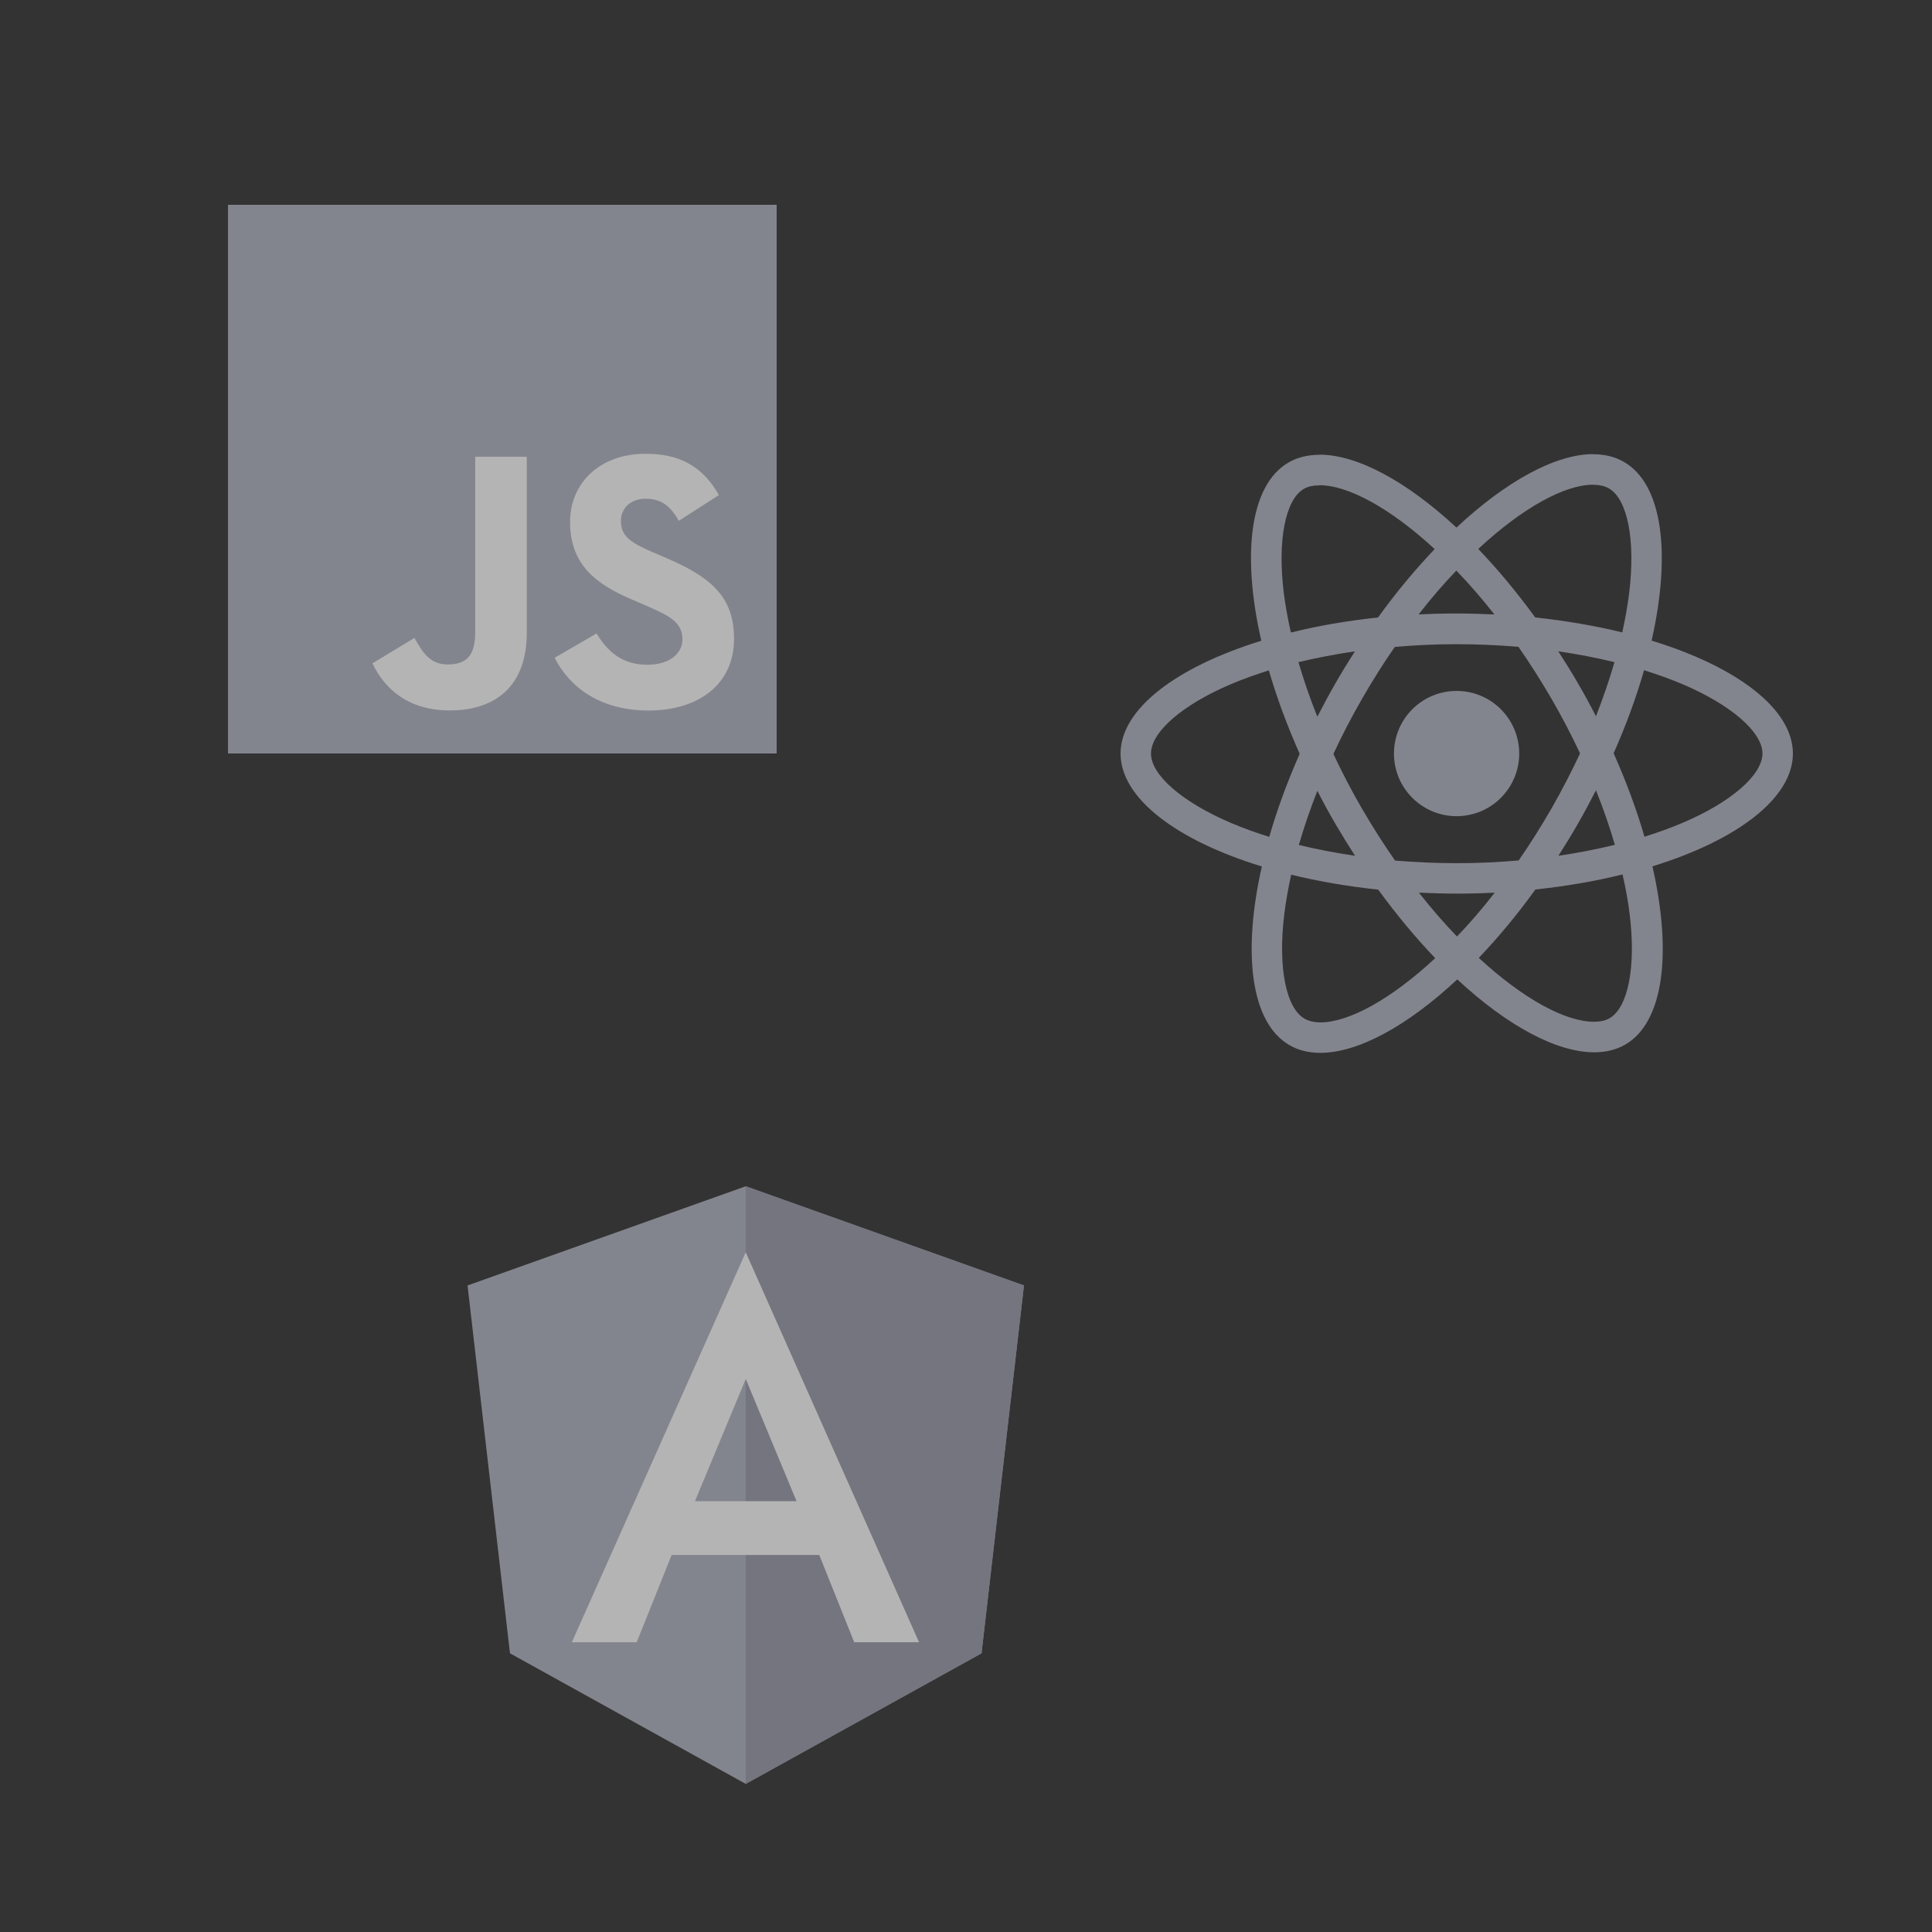 <?xml version="1.0" encoding="UTF-8" standalone="no"?><!-- Generator: Gravit.io --><svg xmlns="http://www.w3.org/2000/svg" xmlns:xlink="http://www.w3.org/1999/xlink" style="isolation:isolate" viewBox="0 0 500 500" width="500pt" height="500pt"><rect x="0" y="0" width="500" height="500" fill="#333333" stroke="none"/><defs><clipPath id="_clipPath_nmad3bliPMPl5ZBXbNGCgSw1yZUOaHZU"><rect width="500" height="500"/></clipPath></defs><g clip-path="url(#_clipPath_nmad3bliPMPl5ZBXbNGCgSw1yZUOaHZU)"><rect width="500" height="500" style="fill:rgb(251,252,255)" fill-opacity="0"/><g style="opacity:0.63;"><g><rect x="59" y="53" width="142" height="142" transform="matrix(1,0,0,1,0,0)" fill="rgb(178,180,195)"/><path d=" M 154.388 163.938 C 157.248 168.608 160.97 172.041 167.551 172.041 C 173.08 172.041 176.612 169.278 176.612 165.459 C 176.612 160.884 172.983 159.263 166.897 156.601 L 163.562 155.17 C 153.933 151.068 147.536 145.929 147.536 135.065 C 147.536 125.057 155.161 117.439 167.078 117.439 C 175.562 117.439 181.661 120.391 186.056 128.123 L 175.665 134.794 C 173.378 130.692 170.91 129.076 167.078 129.076 C 163.169 129.076 160.692 131.555 160.692 134.794 C 160.692 138.797 163.172 140.418 168.897 142.897 L 172.233 144.326 C 183.57 149.188 189.971 154.145 189.971 165.288 C 189.971 177.302 180.534 183.883 167.86 183.883 C 155.468 183.883 147.461 177.978 143.544 170.238 L 154.388 163.938 Z  M 107.251 165.094 C 109.347 168.813 111.254 171.958 115.838 171.958 C 120.222 171.958 122.988 170.242 122.988 163.573 L 122.988 118.201 L 136.331 118.201 L 136.331 163.753 C 136.331 177.57 128.231 183.859 116.406 183.859 C 105.723 183.859 99.535 178.33 96.389 171.67 L 107.251 165.094 Z " fill="rgb(255,255,255)"/></g><g><path d=" M 464 195.018 C 464 183.491 449.565 172.567 427.434 165.793 C 432.541 143.236 430.271 125.29 420.269 119.544 C 417.964 118.197 415.269 117.558 412.325 117.558 L 412.325 125.467 C 413.956 125.467 415.269 125.787 416.368 126.39 C 421.192 129.156 423.284 139.69 421.653 153.238 C 421.263 156.572 420.624 160.083 419.844 163.665 C 412.892 161.963 405.302 160.65 397.322 159.799 C 392.534 153.238 387.569 147.279 382.568 142.066 C 394.13 131.319 404.983 125.432 412.36 125.432 L 412.36 117.523 C 412.36 117.523 412.36 117.523 412.36 117.523 C 402.607 117.523 389.839 124.474 376.929 136.533 C 364.019 124.545 351.251 117.665 341.498 117.665 L 341.498 125.574 C 348.839 125.574 359.728 131.426 371.29 142.101 C 366.325 147.315 361.359 153.238 356.642 159.799 C 348.627 160.65 341.037 161.963 334.085 163.701 C 333.269 160.154 332.667 156.714 332.241 153.415 C 330.574 139.867 332.631 129.333 337.419 126.531 C 338.483 125.893 339.866 125.609 341.498 125.609 L 341.498 117.7 C 341.498 117.7 341.498 117.7 341.498 117.7 C 338.519 117.7 335.823 118.339 333.482 119.686 C 323.516 125.432 321.282 143.343 326.424 165.829 C 304.364 172.638 290 183.526 290 195.018 C 290 206.544 304.435 217.468 326.566 224.242 C 321.459 246.799 323.729 264.745 333.731 270.491 C 336.036 271.839 338.731 272.477 341.711 272.477 C 351.464 272.477 364.232 265.526 377.142 253.467 C 390.052 265.455 402.82 272.335 412.573 272.335 C 415.552 272.335 418.248 271.697 420.589 270.349 C 430.555 264.604 432.789 246.693 427.647 224.207 C 449.636 217.433 464 206.509 464 195.018 Z  M 417.822 171.361 C 416.51 175.937 414.879 180.654 413.034 185.371 C 411.58 182.533 410.055 179.696 408.388 176.859 C 406.757 174.021 405.019 171.255 403.281 168.56 C 408.317 169.304 413.176 170.226 417.822 171.361 Z  M 401.578 209.134 C 398.812 213.922 395.975 218.461 393.031 222.682 C 387.746 223.143 382.391 223.391 377 223.391 C 371.645 223.391 366.289 223.143 361.04 222.717 C 358.096 218.497 355.223 213.992 352.457 209.24 C 349.762 204.594 347.314 199.877 345.08 195.124 C 347.279 190.372 349.762 185.619 352.422 180.973 C 355.188 176.185 358.025 171.645 360.969 167.425 C 366.254 166.964 371.609 166.715 377 166.715 C 382.355 166.715 387.711 166.964 392.96 167.389 C 395.904 171.61 398.777 176.114 401.543 180.866 C 404.238 185.513 406.686 190.23 408.92 194.982 C 406.686 199.735 404.238 204.487 401.578 209.134 Z  M 413.034 204.523 C 414.949 209.275 416.581 214.028 417.929 218.639 C 413.283 219.774 408.388 220.731 403.316 221.476 C 405.054 218.745 406.792 215.943 408.424 213.07 C 410.055 210.233 411.58 207.36 413.034 204.523 Z  M 377.071 242.366 C 373.773 238.961 370.474 235.166 367.211 231.017 C 370.403 231.158 373.666 231.265 376.965 231.265 C 380.298 231.265 383.597 231.194 386.824 231.017 C 383.632 235.166 380.334 238.961 377.071 242.366 Z  M 350.684 221.476 C 345.647 220.731 340.788 219.809 336.142 218.674 C 337.455 214.099 339.086 209.382 340.93 204.665 C 342.384 207.502 343.909 210.339 345.576 213.177 C 347.243 216.014 348.946 218.78 350.684 221.476 Z  M 376.894 147.67 C 380.192 151.074 383.49 154.869 386.753 159.019 C 383.561 158.877 380.298 158.771 377 158.771 C 373.666 158.771 370.368 158.842 367.14 159.019 C 370.332 154.869 373.631 151.074 376.894 147.67 Z  M 350.648 168.56 C 348.91 171.29 347.172 174.092 345.541 176.965 C 343.909 179.802 342.384 182.64 340.93 185.477 C 339.015 180.725 337.384 175.972 336.036 171.361 C 340.682 170.262 345.576 169.304 350.648 168.56 Z  M 318.551 212.964 C 305.996 207.608 297.874 200.586 297.874 195.018 C 297.874 189.449 305.996 182.392 318.551 177.072 C 321.601 175.759 324.935 174.589 328.375 173.489 C 330.397 180.441 333.057 187.676 336.355 195.089 C 333.092 202.466 330.468 209.666 328.481 216.582 C 324.97 215.482 321.636 214.276 318.551 212.964 Z  M 337.632 263.646 C 332.808 260.88 330.716 250.346 332.347 236.798 C 332.737 233.464 333.376 229.953 334.156 226.37 C 341.108 228.073 348.698 229.385 356.678 230.236 C 361.466 236.798 366.431 242.756 371.432 247.97 C 359.87 258.716 349.017 264.604 341.64 264.604 C 340.044 264.568 338.696 264.249 337.632 263.646 Z  M 421.759 236.62 C 423.426 250.169 421.369 260.702 416.581 263.504 C 415.517 264.142 414.134 264.426 412.502 264.426 C 405.161 264.426 394.272 258.574 382.71 247.899 C 387.675 242.685 392.641 236.762 397.358 230.201 C 405.373 229.35 412.963 228.037 419.915 226.299 C 420.731 229.882 421.369 233.322 421.759 236.62 Z  M 435.414 212.964 C 432.364 214.276 429.03 215.447 425.589 216.546 C 423.568 209.595 420.908 202.359 417.609 194.947 C 420.872 187.57 423.497 180.37 425.483 173.454 C 428.994 174.553 432.328 175.759 435.449 177.072 C 448.004 182.427 456.126 189.449 456.126 195.018 C 456.091 200.586 447.969 207.644 435.414 212.964 Z " fill="rgb(178,180,195)"/><path d=" M 341.462 117.665 L 341.462 117.665 L 341.462 117.665 L 341.462 117.665 Z " fill="rgb(97,218,251)"/><circle vector-effect="non-scaling-stroke" cx="376.965" cy="195.018" r="16.208" fill="rgb(178,180,195)"/><path d=" M 412.289 117.558 L 412.289 117.558 L 412.289 117.558 L 412.289 117.558 Z " fill="rgb(97,218,251)"/></g><g><path d=" M 193 307 L 193 307 L 193 307 L 121 332.676 L 131.982 427.876 L 193 461.672 L 193 461.672 L 193 461.672 L 254.018 427.876 L 265 332.676 L 193 307 Z " fill="rgb(178,180,195)"/><path d=" M 193 307 L 193 324.169 L 193 324.091 L 193 402.433 L 193 402.433 L 193 461.672 L 193 461.672 L 254.018 427.876 L 265 332.676 L 193 307 L 193 307 Z " fill="rgb(153,155,170)"/><path d=" M 193 324.091 L 147.99 425.015 L 147.99 425.015 L 164.772 425.015 L 164.772 425.015 L 173.821 402.433 L 212.025 402.433 L 221.073 425.015 L 221.073 425.015 L 237.855 425.015 L 237.855 425.015 L 193 324.091 L 193 324.091 L 193 324.091 L 193 324.091 L 193 324.091 Z  M 206.147 388.512 L 179.853 388.512 L 193 356.882 L 206.147 388.512 Z " fill="rgb(255,255,255)"/></g></g></g></svg>